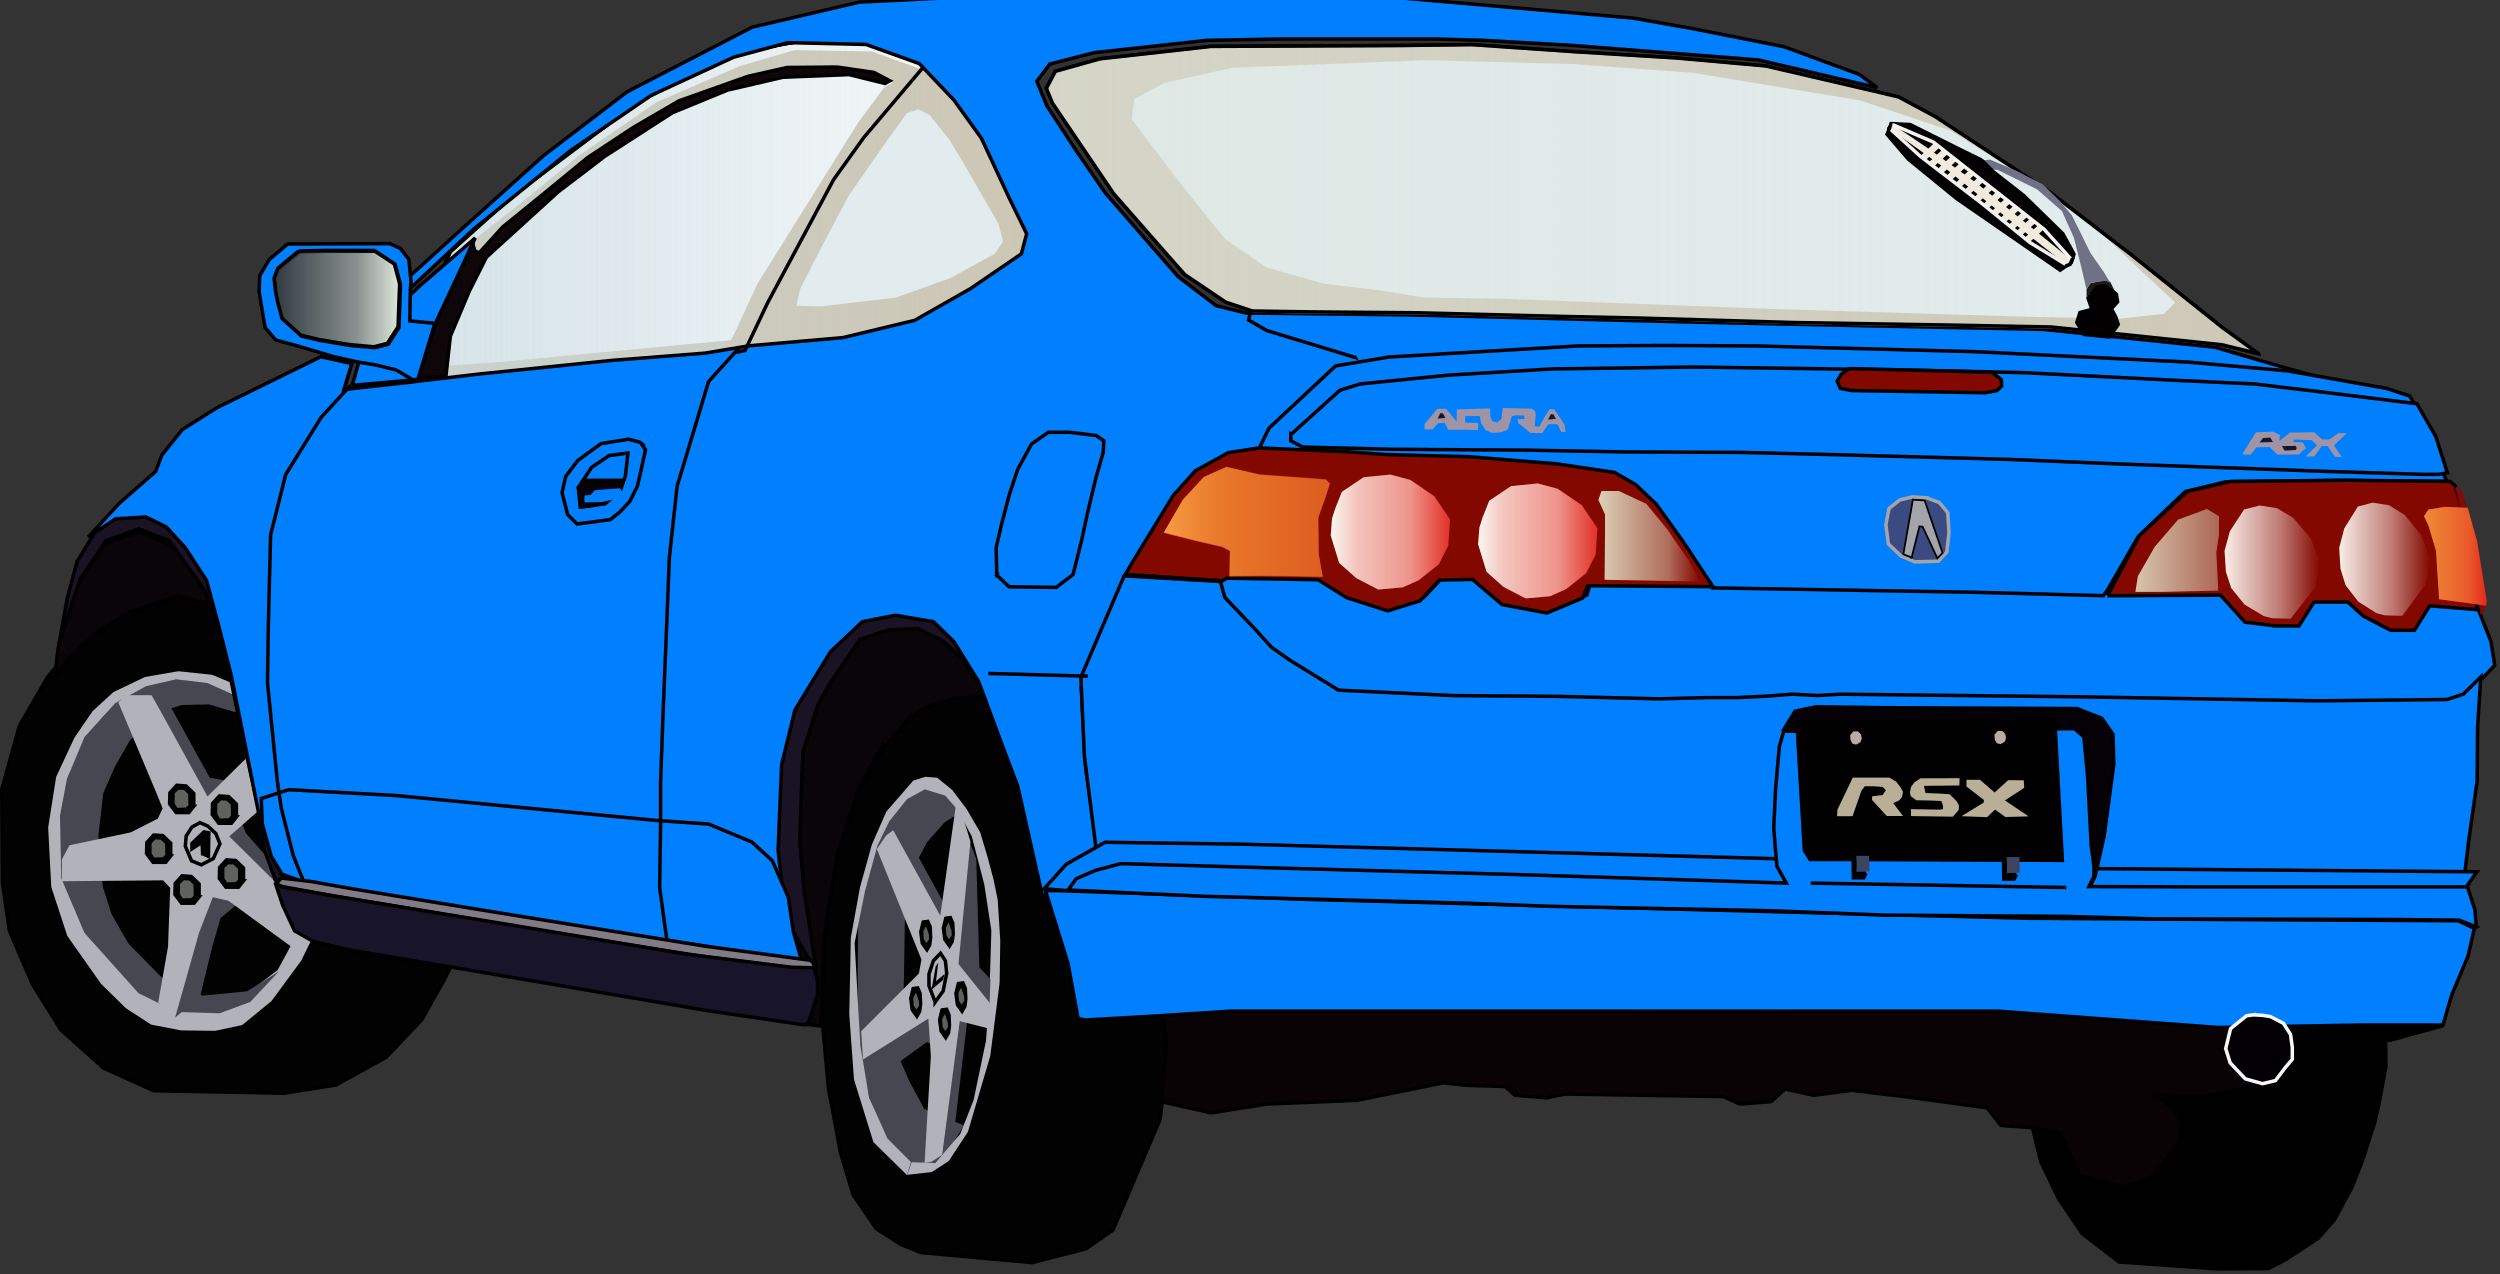<?xml version="1.0"?><svg width="711.067" height="362.41" xmlns="http://www.w3.org/2000/svg" xmlns:xlink="http://www.w3.org/1999/xlink">
 <rect width="100%" height="100%" fill="#333333" stroke="none"/>
 <defs>
  <linearGradient id="linearGradient45806">
   <stop stop-color="#30373f" id="stop45808" offset="0"/>
   <stop stop-color="#30373f" stop-opacity="0.498" offset="0.655" id="stop45814"/>
   <stop stop-color="#30373f" stop-opacity="0" id="stop45810" offset="1"/>
  </linearGradient>
  <linearGradient id="linearGradient38616">
   <stop stop-color="#dce4da" id="stop38618" offset="0"/>
   <stop stop-color="#dce4da" stop-opacity="0.498" offset="0" id="stop38624"/>
   <stop stop-color="#dce4da" stop-opacity="0" id="stop38620" offset="1"/>
  </linearGradient>
  <linearGradient id="linearGradient35054">
   <stop stop-color="#c7d9df" id="stop35056" offset="0"/>
   <stop stop-color="#c7d9df" stop-opacity="0.498" offset="0" id="stop35062"/>
   <stop stop-color="#c7d9df" stop-opacity="0" id="stop35058" offset="1"/>
  </linearGradient>
  <linearGradient id="linearGradient31377">
   <stop stop-color="#d7c6ac" id="stop31379" offset="0"/>
   <stop stop-color="#d7c6ac" stop-opacity="0.498" offset="1" id="stop31385"/>
   <stop stop-color="#d7c6ac" stop-opacity="0" id="stop31381" offset="1"/>
  </linearGradient>
  <linearGradient id="linearGradient30478">
   <stop stop-color="#f8ede6" id="stop30480" offset="0"/>
   <stop stop-color="#f8ede6" stop-opacity="0.498" offset="0.586" id="stop30486"/>
   <stop stop-color="#f8ede6" stop-opacity="0" id="stop30482" offset="1"/>
  </linearGradient>
  <linearGradient id="linearGradient29577">
   <stop stop-color="#f08a37" id="stop29579" offset="0"/>
   <stop stop-color="#f08a37" stop-opacity="0.498" offset="0.724" id="stop29585"/>
   <stop stop-color="#f08a37" stop-opacity="0" id="stop29581" offset="1"/>
  </linearGradient>
  <linearGradient id="linearGradient22442">
   <stop stop-color="#dcd1b6" id="stop22444" offset="0"/>
   <stop stop-color="#dcd1b6" stop-opacity="0.498" offset="0.69" id="stop22450"/>
   <stop stop-color="#dcd1b6" stop-opacity="0" id="stop22446" offset="1"/>
  </linearGradient>
  <linearGradient id="linearGradient20638">
   <stop stop-color="#f9f6ef" id="stop20640" offset="0"/>
   <stop stop-color="#f9f6ef" stop-opacity="0.749" offset="0.22" id="stop20648"/>
   <stop stop-color="#f9f6ef" stop-opacity="0.498" offset="0.672" id="stop20646"/>
   <stop stop-color="#f9f6ef" stop-opacity="0" id="stop20642" offset="1"/>
  </linearGradient>
  <linearGradient id="linearGradient17070">
   <stop stop-color="#f79b44" id="stop17072" offset="0"/>
   <stop stop-color="#f18a29" stop-opacity="0.749" offset="0.345" id="stop17969"/>
   <stop stop-color="#eb790e" stop-opacity="0.498" offset="1" id="stop17078"/>
   <stop stop-color="#f79b44" stop-opacity="0" id="stop17074" offset="1"/>
  </linearGradient>
  <linearGradient y2="0.5" x2="1.001" y1="0.5" x1="-0.001" id="linearGradient55235" xlink:href="#linearGradient38616"/>
  <linearGradient y2="0.5" x2="1.003" y1="0.5" x1="-0.003" id="linearGradient55237" xlink:href="#linearGradient35054"/>
  <linearGradient y2="0.5" x2="1.003" y1="0.5" x1="-0.003" id="linearGradient55239" xlink:href="#linearGradient35054"/>
  <linearGradient y2="0.5" x2="1" y1="0.5" x1="-0" id="linearGradient55241" xlink:href="#linearGradient17070"/>
  <linearGradient y2="0.5" x2="1" y1="0.5" x1="0" id="linearGradient55243" xlink:href="#linearGradient22442"/>
  <linearGradient y2="0.5" x2="1" y1="0.5" x1="-0" id="linearGradient55245" xlink:href="#linearGradient20638"/>
  <linearGradient y2="0.5" x2="1" y1="0.5" x1="-0" id="linearGradient55247" xlink:href="#linearGradient20638"/>
  <linearGradient y2="0.5" x2="1" y1="0.5" x1="-0" id="linearGradient55249" xlink:href="#linearGradient29577"/>
  <linearGradient y2="0.5" x2="1" y1="0.5" x1="0" id="linearGradient55251" xlink:href="#linearGradient31377"/>
  <linearGradient y2="0.5" x2="1" y1="0.5" x1="0" id="linearGradient55253" xlink:href="#linearGradient30478"/>
  <linearGradient y2="0.5" x2="1" y1="0.5" x1="-0" id="linearGradient55255" xlink:href="#linearGradient30478"/>
  <linearGradient y2="0.5" x2="1.001" y1="0.5" x1="-0.001" id="linearGradient55257" xlink:href="#linearGradient38616"/>
  <linearGradient y2="0.5" x2="1.014" y1="0.5" x1="-0.014" id="linearGradient55259" xlink:href="#linearGradient45806"/>
 </defs>
 <g>
  <title>Layer 1</title>
  <path fill="white" fill-rule="evenodd" stroke="black" stroke-width="1px" id="path54499" d="m218.84,116.039l82.832,-21.466l7.576,-27.274l-26.264,-43.184l-35.86,-11.112l-35.355,6.313l-27.779,14.142l-35.608,26.769l-17.425,15.657l-7.576,16.92l-5.303,21.466l6.566,6.061l45.709,1.515l48.487,-5.808z"/>
  <path fill="white" fill-rule="evenodd" stroke="black" stroke-width="1px" d="m215.983,111.753l82.832,-21.466l7.576,-27.274l-26.264,-43.184l-35.86,-11.112l-35.355,6.313l-27.779,14.142l-35.608,26.769l-17.425,15.657l-7.576,16.92l-5.303,21.466l6.566,6.061l45.709,1.515l48.487,-5.808z" id="path54503"/>
  <path fill="white" fill-rule="evenodd" stroke="black" stroke-width="1px" d="m215.983,111.753l82.832,-21.466l7.576,-27.274l-26.264,-43.184l-35.86,-11.112l-35.355,6.313l-27.779,14.142l-35.608,26.769l-17.425,15.657l-7.576,16.92l-5.303,21.466l6.566,6.061l45.709,1.515l48.487,-5.808z" id="path54505"/>
  <path fill="#0a0509" fill-rule="evenodd" stroke="black" stroke-width="1px" id="path54507" d="m229.315,291.316l-8.839,-31.315l1.136,-54.675l16.415,-38.386l34.598,5.935l11.49,16.668l1.768,14.773l-15.91,10.733l-8.208,-3.157l-5.43,2.273l-5.051,-2.525l-6.945,12.374l-6.187,18.94l-3.914,24.117l-0.505,16.794l-0.253,7.955l-4.167,-0.505z"/>
  <path fill="#030202" fill-rule="evenodd" stroke="black" stroke-width="1px" id="path54509" d="m279.065,198.236l-7.5,0.357l-8.036,2.5l-5,3.214l-6.964,8.214l-6.964,11.964l-6.429,19.286l-3.75,23.75l-0.536,20.536l0.179,4.643l1.607,17.143l3.393,18.036l3.571,11.964l6.607,9.643l6.964,4.464l5.714,2.321l31.607,2.857l15.357,-3.929l7.679,-5.357l13.393,-31.429l1.786,-15l-0.357,-13.929l-29.578,-67.814l-22.744,-23.436z"/>
  <path fill="#030202" fill-rule="evenodd" stroke="black" stroke-width="1px" id="path54511" d="m56.393,168.441l-7.679,0.357l-13.214,4.643l-8.571,5.179l-8.571,8.214l-4.821,5.714l-8.036,13.929l-5,18.036l0.179,26.607l1.964,13.571l6.607,15.357l8.036,12.857l12.143,10.893l14.286,6.429l36.964,0.714l14.821,-2.321l14.286,-7.857l10.179,-10.714l6.429,-11.429l1.607,-3.214l-42.597,-83.537l-29.01,-23.427z"/>
  <path fill="#b2b2ba" fill-rule="evenodd" stroke-width="1px" id="path54513" d="m66.35,198.619l-6.44,-3.788l-8.081,-1.01l-8.965,1.389l-8.586,3.914l-4.924,4.672l-5.43,7.955l-4.546,9.218l-2.147,11.238l0.379,9.344l0.505,7.071l4.167,10.48l8.586,13.132l8.965,9.596l9.975,5.43l13.385,0.631l15.784,-11.996l5.682,-10.48l3.662,2.399l-2.652,5.43l-8.46,11.49l-8.334,6.819l-7.702,1.641l-9.723,-0.126l-8.46,-1.642l-7.197,-4.672l-7.071,-6.945l-9.596,-13.637l-4.546,-13.89l-0.884,-16.92l2.273,-14.395l5.177,-11.112l5.177,-7.576l5.935,-5.43l8.965,-4.293l9.47,-1.641l9.596,1.01l5.177,2.147l0.884,4.546z"/>
  <path fill="#474751" fill-rule="evenodd" stroke-width="1px" id="path54515" d="m67.244,202.667l-7.857,-2.321l-7.679,0.179l-4.107,1.25l-10.536,8.571l-4.286,7.5l-3.393,7.679l-1.429,12.321l1.25,14.286l2.5,7.857l4.821,8.393l9.464,9.643l11.607,5.179l12.679,-1.25l9.107,-5.714l-8.214,8.75l-8.75,3.214l-12.143,-0.357l-10.893,-5.357l-15.357,-17.143l-6.607,-15.536l-0.357,-17.857l1.964,-10.357l5,-11.964l8.75,-9.643l8.75,-4.821l8.571,-1.964l8.929,1.071l7.143,3.214l1.071,5.179z"/>
  <path fill="#474751" fill-rule="evenodd" stroke-width="1px" id="path54517" d="m43.235,197.907l4.464,1.607l11.964,21.696l3.929,0.714l6.429,15.179l6.25,7.054l1.786,5.804l-11.161,7.679l-4.196,3.482l-2.411,8.482l-3.393,13.929l-7.232,5.982l0.714,-20.536l5.714,-25.179l-8.036,-19.911l-4.821,-25.982z"/>
  <path fill="#b2b2ba" fill-rule="evenodd" stroke-width="1px" id="path54519" d="m43.109,197.737l-7.197,0l-2.273,2.02l10.733,25.506l1.894,4.672l-1.389,2.904l-7.702,3.914l-17.425,3.662l-2.147,4.041l0,6.187l28.789,-0.253l2.02,2.147l-0.631,16.794l-2.778,15.784l4.672,4.798l6.945,-24.622l3.914,-10.102l4.419,1.01l17.804,13.006l3.03,-3.283l-2.273,-1.389l-5.556,-14.016l-12.753,-12.627l8.081,-7.071l-3.283,-15.152l-10.985,10.859l-13.132,-23.865l-2.778,-4.925z"/>
  <path fill="#b2b2ba" fill-rule="evenodd" stroke="black" stroke-width="1px" id="path54521" d="m54.473,244.835l2.778,1.136l3.409,-1.768l1.894,-4.167l-1.136,-2.904l-2.273,-2.147l-2.273,-1.01l-2.273,1.263l-1.641,2.525l-0.253,2.904l1.768,4.167z"/>
  <path fill="black" fill-rule="evenodd" stroke="black" stroke-width="1px" id="path54523" d="m57.63,242.815l-0.126,-3.283l-2.904,1.894l0,-1.515l3.409,-3.283l1.389,0.253l-0.126,6.692l-1.641,-0.758z"/>
  <path fill="black" fill-rule="evenodd" stroke="black" stroke-width="1px" id="path54525" d="m55.115,229.341l0,-3.661l-2.232,-2.143l-2.589,-0.179l-1.964,2.143l-0.089,3.125l1.875,2.5l3.571,0l1.429,-1.786z"/>
  <path fill="#60625f" fill-rule="evenodd" stroke="black" stroke-width="1px" id="path54527" d="m52.489,224.189l-1.875,-0.089l-1.429,1.339l0,3.295l1.002,1.538l2.927,-0.1l0.982,-0.982l-0.089,-3.571l-1.518,-1.429z"/>
  <path fill="black" fill-rule="evenodd" stroke="black" stroke-width="1px" d="m56.63,255.1l0,-3.661l-2.232,-2.143l-2.589,-0.179l-1.964,2.143l-0.089,3.125l1.875,2.5l3.571,0l1.429,-1.786z" id="path54529"/>
  <path fill="#60625f" fill-rule="evenodd" stroke="black" stroke-width="1px" d="m54.004,249.948l-1.875,-0.089l-1.429,1.339l0,3.295l1.002,1.538l2.927,-0.1l0.982,-0.982l-0.089,-3.571l-1.518,-1.429z" id="path54531"/>
  <path fill="black" fill-rule="evenodd" stroke="black" stroke-width="1px" id="path54533" d="m48.549,243.483l0,-3.661l-2.232,-2.143l-2.589,-0.179l-1.964,2.143l-0.089,3.125l1.875,2.5l3.571,0l1.429,-1.786z"/>
  <path fill="#60625f" fill-rule="evenodd" stroke="black" stroke-width="1px" id="path54535" d="m45.923,238.331l-1.875,-0.089l-1.429,1.339l0,3.295l1.002,1.538l2.927,-0.1l0.982,-0.982l-0.089,-3.571l-1.518,-1.429z"/>
  <path fill="black" fill-rule="evenodd" stroke="black" stroke-width="1px" d="m69.257,250.554l0,-3.661l-2.232,-2.143l-2.589,-0.179l-1.964,2.143l-0.089,3.125l1.875,2.5l3.571,0l1.429,-1.786z" id="path54537"/>
  <path fill="#60625f" fill-rule="evenodd" stroke="black" stroke-width="1px" d="m66.631,245.402l-1.875,-0.089l-1.429,1.339l0,3.295l1.002,1.538l2.927,-0.1l0.982,-0.982l-0.089,-3.571l-1.518,-1.429z" id="path54539"/>
  <path fill="black" fill-rule="evenodd" stroke="black" stroke-width="1px" id="path54541" d="m67.237,232.372l0,-3.661l-2.232,-2.143l-2.589,-0.179l-1.964,2.143l-0.089,3.125l1.875,2.5l3.571,0l1.429,-1.786z"/>
  <path fill="#60625f" fill-rule="evenodd" stroke="black" stroke-width="1px" id="path54543" d="m64.61,227.219l-1.875,-0.089l-1.429,1.339l0,3.295l1.002,1.538l2.927,-0.1l0.982,-0.982l-0.089,-3.571l-1.518,-1.429z"/>
  <path fill="#0a0509" fill-rule="evenodd" stroke="black" stroke-width="1px" id="path54739" d="m15.541,192.311l4.546,-5.43l7.197,-6.819l9.344,-5.808l13.637,-4.672l16.036,3.662l-18.056,-18.435l-8.586,-3.536l-9.596,3.283l-7.576,10.733l-4.546,13.132l-1.389,5.808l-1.01,8.081z"/>
  <path fill="#1a1323" fill-rule="evenodd" stroke="black" stroke-width="1px" id="path54545" d="m81.393,249.691l-2.679,1.607l-3.571,-9.643l-1.607,-11.607l-4.643,-20.893l-5,-24.643l-5.536,-16.429l-10.179,-14.286l-8.75,-3.393l-9.286,3.393l-7.321,10.893l-3.214,9.643l-2.857,9.107l2.321,-13.036l2.857,-10.714l5.714,-9.286l7.679,-4.643l10,-0.714l18.393,-1.071l16.964,60.893l3.393,40.893l-2.679,3.929z"/>
  <path fill="#1a1323" fill-rule="evenodd" stroke="black" stroke-width="1px" id="path54547" d="m231.928,274.334l-2.143,-1.964l-12.679,-22.5l6.964,-54.643l20.179,-26.607l27.857,1.25l13.571,9.107l12.321,35.179l1.25,36.429l-2.5,2.5l-6.25,-22.857l-4.286,-13.036l-7.5,-22.5l-5.536,-7.857l-5.179,-4.643l-7.143,-3.393l-8.036,0.357l-8.214,2.679l-8.214,11.964l-3.75,6.607l-4.286,13.571l-0.893,25l1.25,14.464l3.214,20.893z"/>
  <path fill="url(#linearGradient55235)" fill-rule="evenodd" stroke="black" stroke-width="1px" id="path54549" d="m642.311,100.575l-10.102,-7.324l-26.264,-20.961l-22.981,-17.678l-23.739,-15.657l-8.839,-5.808l-10.354,-5.556l-5.303,-1.263l-32.577,-7.576l-25.506,-2.273l-28.789,-1.768l-29.294,-2.02l-19.951,0.253l-54.296,0.253l-31.567,3.536l-12.627,3.536l-2.525,4.798l1.768,4.293l17.425,25.759l12.627,14.395l7.576,8.586l11.617,7.829l7.576,2.525l16.92,0.253l30.305,0.253l40.154,1.01l23.486,0.505l43.689,1.263l46.467,0.758l26.264,0.505l48.487,5.051l10.354,2.525z"/>
  <path fill="url(#linearGradient55237)" fill-rule="evenodd" stroke="black" stroke-width="1px" d="m215.983,111.753l82.832,-21.466l7.576,-27.274l-26.264,-43.184l-35.86,-11.112l-35.355,6.313l-27.779,14.142l-35.608,26.769l-17.425,15.657l-7.576,16.92l-5.303,21.466l6.566,6.061l45.709,1.515l48.487,-5.808z" id="path54551"/>
  <path fill="#cccbbe" fill-rule="evenodd" stroke-width="1px" id="path54553" d="m127.638,103.984l14.647,-1.01l22.223,-2.147l39.017,-3.662l5.682,-0.505l-1.768,2.273l-5.43,1.01l-17.678,1.136l-22.602,2.273l-23.612,2.273l-11.49,1.389l1.01,-3.03z"/>
  <path fill="#cdc6b3" fill-rule="evenodd" stroke-width="1px" id="path54555" d="m206.866,98.726l6.429,-0.714l24.821,-1.964l6.607,-0.893l16.071,-3.571l17.321,-8.929l14.107,-9.643l1.964,-5.357l-5.357,-10.714l-8.036,-16.25l-7.143,-10.536l-9.821,-9.821l-2.5,-0.893l-13.393,-4.821l-21.964,-0.357l-15.357,4.464l-23.929,10.357l-21.786,15l-18.214,14.821l-11.607,9.107l-0.179,2.5l1.25,1.25l6.786,-7.143l24.107,-19.464l26.25,-16.607l19.107,-6.786l11.607,-2.5l13.929,0l10.893,1.429l5,2.857l-2.321,1.25l-7.5,10.179l-28.571,45.714l-6.429,13.929l-2.143,4.107z"/>
  <path fill="url(#linearGradient55239)" fill-rule="evenodd" stroke="black" stroke-width="1px" id="path54557" d="m215.983,111.753l82.832,-21.466l7.576,-27.274l-26.264,-43.184l-35.86,-11.112l-35.355,6.313l-27.779,14.142l-35.608,26.769l-17.425,15.657l-7.576,16.92l-5.303,21.466l6.566,6.061l45.709,1.515l48.487,-5.808z"/>
  <path fill="#007fff" fill-rule="evenodd" stroke="black" stroke-width="1px" id="path54559" d="m296.689,255.28l4.546,-5.438l11.238,-6.474l-3.662,-24.729l-1.263,-23.046l12.248,-27.837l9.975,-16.831l3.788,-6.862l5.935,-6.603l9.344,-5.438l8.965,-1.424l2.778,-6.344l19.067,-17.738l15.152,-2.719l32.956,-2.072l50.255,0.906l39.522,0.647l83.59,6.992l46.088,4.273l35.86,0.388l-2.778,-1.813l-31.82,-8.934l-18.562,-5.438l-48.74,-5.049l-50.508,-1.036l-48.992,-1.036l-81.317,-2.072l-45.962,-0.518l-8.46,-2.072l-10.859,-8.286l-20.708,-23.823l-8.207,-11.911l-8.42,-12.884l-2.818,-6.925l3.662,-4.92l12.627,-3.237l32.072,-3.496l21.087,-0.388l44.32,0l13.258,0.388l25.254,1.424l52.907,4.143l33.84,7.898l-5.051,-3.755l-21.466,-7.898l-26.138,-5.179l-16.92,-2.978l-65.534,-5.697l-25.759,-1.295l-27.148,-0.647l-55.685,0.906l-24.749,1.165l-21.087,1.036l-30.431,7.121l-35.608,18.385l-23.739,18.126l-22.223,19.939l-17.425,15.796l-0.253,3.884l19.951,-18.644l27.779,-22.528l22.728,-15.537l23.486,-10.876l15.405,-4.143l22.223,0.518l15.152,5.438l9.849,10.358l7.829,10.876l7.829,16.831l5.051,10.358l-1.515,5.697l-14.395,9.84l-15.91,9.063l-20.455,4.92l-26.769,2.331l-12.374,2.072l-26.516,2.072l-37.881,3.884l-19.698,2.331l-18.688,2.072l2.273,-7.38l-8.839,-1.942l-29.547,14.501l-9.849,6.215l-5.808,7.251l-1.768,4.661l-10.354,9.063l-8.839,9.581l7.829,-5.179l8.586,-0.518l5.808,2.848l5.367,5.883l6.072,9.338l3.393,12.634l3.571,14.099l8.114,40.649l7.576,-2.331l41.416,2.589l41.164,3.884l37.376,3.366l11.617,4.661l6.818,5.697l3.536,9.84l-2.02,-18.385l1.01,-24.341l3.788,-15.537l10.102,-16.572l9.091,-8.545l9.344,-1.813l10.859,1.813l5.808,5.697l7.071,11.394l6.313,17.09l4.798,12.688l2.778,12.429l3.788,16.831l0.631,2.331z"/>
  <path fill="#007fff" fill-rule="evenodd" stroke="black" stroke-width="1px" id="path54561" d="m349.567,163.892l26.071,0.357l8.214,5l11.786,3.571l9.286,-2.857l5.357,-5.714l9.643,0l8.214,7.143l13.571,2.143l9.643,-4.286l1.071,-3.571l73.571,0.714l75.714,1.786l30.714,0l6.429,7.143l8.929,1.071l6.786,0l4.286,-6.429l9.643,0l4.286,4.286l7.857,3.929l6.429,0l4.643,-6.786l12.857,1.071l3.929,10l1.071,6.786l-24.286,25.357l-321.429,-12.857l-19.643,-34.286l5.357,-3.571z"/>
  <path fill="#007fff" fill-rule="evenodd" stroke="black" stroke-width="1px" id="path54563" d="m311.696,241.006l-3.267,-25.915l-1.005,-22.442l12.313,-28.854l27.389,1.603l1.256,4.542l8.371,8.771l4.947,5.435l5.277,3.694l13.734,8.465l32.742,1.538l29.478,0.221l29.105,0.71l13.44,-0.359l8.569,0l8.482,-0.416l7.275,-0.553l7.107,0.378l6.396,-0.378l68.939,0.756l66.807,1.133l36.957,-0.378l4.62,-1.511l4.975,-4.912l-0.911,14.139l-0.126,15.495l-2.387,16.831l-1.382,11.354l-45.607,-0.267l-48.245,-0.134l-16.961,-0.534l-246.627,10.286l-31.661,-18.701z"/>
  <path fill="#007fff" fill-rule="evenodd" stroke="black" stroke-width="1px" id="path54565" d="m701.46,252.249l3.036,-4.286l-108.036,-0.893l-92.5,-2.857l-150.893,-4.107l-38.75,-0.536l-11.071,6.25l-6.25,6.964l6.607,0.536l250.276,20.815l147.581,-21.886z"/>
  <path fill="#060107" fill-rule="evenodd" stroke="black" stroke-width="1px" id="path54567" d="m594.663,251.786l1.263,-2.652l2.525,-11.238l2.778,-20.582l-0.253,-8.46l-3.157,-4.546l-7.071,-2.778l-56.19,-0.253l-18.056,-0.253l-5.935,1.263l-3.283,5.303l87.378,44.194z"/>
  <path fill="black" fill-rule="evenodd" stroke="black" stroke-width="1px" id="path54569" d="m678.513,296.267l0.089,3.036l0,4.107l-0.714,3.839l-1.071,5.893l-1.429,6.339l-3.661,11.25l-2.768,6.964l-5,9.286l-4.643,5.268l-9.464,6.161l-4.732,2.411l-14.464,0.089l-27.946,-1.964l-10.446,-8.036l-6.786,-10l-5,-10.446l-2.321,-9.464l23.705,-53.682l78.539,25.254l-1.887,3.697z"/>
  <path fill="black" fill-rule="evenodd" stroke="black" stroke-width="1px" id="path54571" d="m694.542,291.813l-14.647,4.041l-28.032,0.758l0,-2.273l-1.263,-2.778l43.942,0.253z"/>
  <path fill="#090305" fill-rule="evenodd" stroke="black" stroke-width="1px" id="path54573" d="m641.995,308.678l-15.714,3.214l-12.857,-0.357l5,3.929l2.143,3.571l-0.714,5.714l-8.214,10.357l-7.857,2.5l-12.143,-3.214l-5.714,-12.143l-7.143,-1.429l-9.643,-0.714l-3.929,-5l-23.571,-3.214l-15,-1.786l-10.714,1.429l-8.214,-1.786l-3.929,3.571l-8.929,0.714l-4.643,-2.143l-45,-0.714l-5.357,1.071l-8.929,-0.714l-2.857,-2.5l-11.429,-0.357l-6.071,-0.714l-24.643,5l-25.714,1.071l-15.714,2.5l-14.286,-3.214l1.607,-16.429l-1.071,-8.214l36.47,-7.576l63.352,6.148l55.714,0.714l56.071,-0.714l28.571,0.357l67.5,1.429l-3.839,3.393l-1.518,5.714l1.071,3.661l4.464,4.911l4.196,1.25l-0.804,0.714z"/>
  <path fill="#007fff" fill-rule="evenodd" stroke="black" stroke-width="1px" id="path54575" d="m308.781,290.106l18.929,-1.071l22.143,-1.429l30.714,0l68.571,0l38.571,0l39.643,0l41.071,0l62.5,4.643l41.429,-0.714l22.5,0l2.5,-8.571l4.643,-11.071l1.786,-7.857l-4.643,-2.143l-66.786,-0.357l-55.714,-0.357l-55,-1.429l-82.5,-2.143l-66.786,-1.786l-40.357,-1.429l-31.072,-1.071l-3.571,0l6.429,20.714l2.857,15.714l2.143,0.357z"/>
  <path fill="#030005" fill-rule="evenodd" stroke="#f7f7f7" stroke-miterlimit="4" id="path54577" d="m640.878,288.656l2.652,0.126l2.273,0.379l3.662,1.894l2.02,3.157l0.505,3.662l0,3.409l-2.02,2.399l-2.778,3.662l-3.662,0.884l-4.925,-1.389l-4.293,-4.546l-1.263,-4.041l1.389,-5.682l4.546,-3.662l1.894,-0.253z"/>
  <path fill="#007fff" fill-rule="evenodd" stroke="black" stroke-width="1px" id="path54579" d="m704.317,263.678l-0.357,-4.821l-2.143,-6.607l-12.143,0l-65.893,0l-29.623,-0.085l1.402,-2.852l0.013,-2.8l-0.391,-3.231l-0.383,-2.883l-1.019,-19.55l-1.07,-11.279l-2.679,-2.321l-78.929,0.714l-3.75,0l-1.25,4.286l-1.071,11.964l-0.536,11.429l0.893,10.714l2.679,4.821l-72.857,-2.321l-71.964,-1.964l-44.464,-1.25l-7.321,1.964l-5.357,2.321l-2.321,3.214l38.393,1.786l41.25,1.071l33.75,0.893l23.75,0.893l62.679,1.25l32.5,1.25l51.607,0.357l24.821,0.714l69.107,0.179l17.857,0.179l4.821,1.964z"/>
  <path fill="black" fill-rule="evenodd" stroke="black" stroke-width="1px" id="path54581" d="m511.073,205.319l2.147,36.618l1.642,2.525l11.112,0l60.609,0.253l-2.147,-40.027l-73.362,0.631z"/>
  <path fill="#b9aca6" fill-rule="evenodd" stroke-width="1px" id="path54583" d="m528.513,208.053l0.804,0.848l0.223,1.116l-0.357,1.071l-1.25,0.714l-1.071,-0.312l-0.536,-1.027l-0.089,-1.384l0.938,-1.071l1.339,0.045z"/>
  <path fill="#b9aca6" fill-rule="evenodd" stroke-width="1px" d="m569.551,207.926l0.804,0.848l0.223,1.116l-0.357,1.071l-1.25,0.714l-1.071,-0.312l-0.536,-1.027l-0.089,-1.384l0.938,-1.071l1.339,0.045z" id="path54585"/>
  <path fill="#b9af96" fill-rule="evenodd" stroke-width="1px" id="path54587" d="m526.92,232.151l-4.419,0l0.126,-1.894l4.356,-9.091l10.417,0l1.894,1.136l1.2,1.515l0.758,1.389l-0.253,1.452l-0.821,1.01l-1.705,0.758l2.778,3.662l-4.609,0l-4.23,-4.609l0.126,-1.01l2.904,-0.316l0.947,-1.389l-0.884,-0.947l-2.778,-0.189l-2.336,0l-0.947,1.263l-2.525,7.26z"/>
  <path fill="#b9af96" fill-rule="evenodd" stroke-width="1.044px" id="path54589" d="m557.297,223.413l0.063,-2.072l-11.14,0.034l-1.731,1.174l-0.944,1.277l-0.315,1.554l0.252,1.07l1.573,1.174l4.311,0.069l2.769,0.138l0.346,0.794l0.157,0.691l0.031,0.76l-0.629,0.207l-8.528,-0.138l0.031,1.968l11.895,0.173l1.668,-1.899l0.063,-1.346l-0.661,-1.174l-1.983,-1.968l-2.423,-0.173l-4.437,-0.173l-0.441,-2.037l9.913,-0.104l0.157,0z"/>
  <path fill="#b9af96" fill-rule="evenodd" stroke-width="1px" id="path54591" d="m563.156,221.803l-3.839,0l0,1.894l4.955,3.834l-0.045,0.739l-6.339,3.88l7.277,0.277l2.277,-2.171l2.946,2.125l6.607,-0.185l-6.741,-4.527l5.491,-3.603l-0.134,-2.125l-4.42,-0.046l-3.884,3.511l-4.152,-3.603z"/>
  <path fill="black" fill-rule="evenodd" stroke="black" stroke-width="1px" id="path54593" d="m530.745,248.321l-0.625,1.339l-2.946,0l-0.089,-5.357l0.804,-1.25l-0.357,5.357l3.214,-0.089z"/>
  <path fill="#3e4361" fill-rule="evenodd" stroke-width="1px" id="path54595" d="m527.978,243.41l0.179,4.375l3.571,0.089l-0.089,-4.464l-3.661,0z"/>
  <path fill="black" fill-rule="evenodd" stroke="black" stroke-width="1px" d="m573.513,248.678l-0.625,1.339l-2.946,0l-0.089,-5.357l0.804,-1.25l-0.357,5.357l3.214,-0.089z" id="path54597"/>
  <path fill="#3e4361" fill-rule="evenodd" stroke-width="1px" d="m570.745,243.767l0.179,4.375l3.571,0.089l-0.089,-4.464l-3.661,0z" id="path54599"/>
  <path fill="none" fill-rule="evenodd" stroke="black" stroke-width="1px" id="path54601" d="m515.031,251.178l72.679,1.25"/>
  <path fill="#007fff" fill-rule="evenodd" stroke="black" stroke-width="1px" id="path54603" d="m598.241,169.424l-36.387,-0.958l-74.878,-1.263l-8.081,-12.122l-7.702,-10.733l-6.187,-5.935l-5.808,-3.283l-16.289,-2.778l-24.749,-1.894l-23.612,-0.884l-36.618,-1.641l3.03,-6.187l18.94,-17.678l15.152,-2.525l53.917,-3.157l24.117,-0.126l26.138,0.126l62.629,1.642l60.642,2.971l28.214,2.5l28.214,5l6.429,2.143l2.518,3.927l3.409,7.197l3.03,9.596l1.642,3.536l-18.435,-0.126l-12.753,-0.126l-31.694,0.379l-11.49,2.778l-13.385,12.753l-4.419,7.702l-4.293,7.45l-1.241,1.715z"/>
  <path fill="#007fff" fill-rule="evenodd" stroke="black" stroke-width="1px" id="path54605" d="m367.127,123.622l0,1.768l3.409,1.768l25.254,0.631l38.765,0.253l28.032,0.505l32.325,0.126l26.39,0.631l50.886,1.389l30.178,1.263l25.128,0.884l34.724,1.263l27.1,0.825l4.107,0l2.679,-0.446l-3.304,-10.357l-5.357,-9.286l-26.696,-3.304l-19.464,-2.321l-23.214,-1.071l-42.143,-2.143l-32.321,-0.714l-23.036,-0.357l-38.929,-0.536l-40.179,0.536l-29.643,1.786l-25,2.5l-5.714,1.786l-13.976,12.623z"/>
  <path fill="#830800" fill-rule="evenodd" stroke="black" stroke-width="1px" id="path54607" d="m525.924,104.838l29.107,0.714l11.518,0.357l2.679,2.054l0.089,1.875l-1.339,1.25l-3.304,0.625l-37.946,-0.625l-3.304,-0.625l-0.893,-2.054l1.161,-1.964l2.232,-1.607z"/>
  <path fill="#3b4a81" fill-rule="evenodd" stroke="#a4a5ab" stroke-width="1px" id="path54609" d="m547.915,141.588l-3.929,-0.268l-3.661,0.893l-3.036,2.411l-0.893,4.554l0.714,5.536l3.571,3.393l3.929,1.696l6.696,-0.179l2.411,-2.589l0.625,-5.536l-0.357,-5.714l-2.411,-2.857l-3.661,-1.339z"/>
  <path fill="#a4a5ab" fill-rule="evenodd" stroke="black" stroke-width="0.5" stroke-miterlimit="4" id="path54611" d="m543.719,158.553l2.232,-8.839l0.893,0.089l4.196,8.973l1.473,-1.518l-5.089,-14.911l-3.348,-0.223l-2.723,15.536l2.366,0.893z"/>
  <path fill="#9f94a5" fill-rule="evenodd" stroke-width="1px" id="path54613" d="m405.141,122.133l0.055,-1.541l3.599,-4.293l2.525,-0.063l2.967,3.662l0.063,-3.472l9.47,-0.253l0.063,2.21l0.568,1.452l1.389,0.316l1.2,-1.01l0.379,-3.094l8.207,0.189l0.947,0.568l0.253,1.263l-0.126,0.947l-0.126,1.136l0,1.136l1.263,0.063l1.389,-2.589l1.578,-2.399l1.263,0.063l2.904,4.293l0.316,2.147l-1.263,-0.063l-1.01,-2.147l-2.589,0l-1.768,2.525l-3.314,-0.018l-3.539,-2.841l-0.149,-1.115l1.951,-0.003l-0.126,-1.01l-2.336,-0.063l-1.136,0.253l-1.149,3.828l-2.071,0.781l-2.462,0.126l-1.831,-0.821l-1.2,-1.894l-0.442,-2.083l-4.104,0.063l-0.018,1.817l2.607,0.063l0.984,-0.026l0.152,0.608l-0.126,1.01l0,0.46l-3.409,-0.082l-5.051,0l-0.947,-1.957l-1.899,0.089l-1.571,1.779l-2.331,-0.011z"/>
  <path fill="#18152b" fill-rule="evenodd" stroke-width="1px" id="path54615" d="m442.541,119.14l-0.695,-1.294l-0.726,-0.063l-0.821,1.547l2.241,-0.189z"/>
  <path fill="#18152b" fill-rule="evenodd" stroke-width="1px" d="m411.112,118.872l-0.694,-1.294l-0.726,-0.063l-0.821,1.547l2.241,-0.189z" id="path54617"/>
  <path fill="#9f94a5" fill-rule="evenodd" stroke-width="1px" id="path54619" d="m638.033,128.754l3.571,-5.804l5,-0.179l1.875,0.982l-0.179,1.696l3.036,-2.411l6.875,-0.089l2.321,2.054l1.964,0l2.589,-1.786l2.411,0l-3.661,3.482l2.232,3.304l-1.964,-0.089l-2.054,-3.036l-1.696,0l-2.143,2.946l-2.411,0l3.214,-3.125l-1.518,-1.518l-5.089,-0.179l-0.089,0.714l2.5,0.089l0.446,0.446l0.625,1.25l-1.161,0.893l-0.804,0.893l-4.643,0l-1.518,0l-2.232,-2.143l-3.75,0.089l-1.607,2.054l-2.321,0l0.179,-0.536z"/>
  <path fill="#18152b" fill-rule="evenodd" stroke-width="1px" id="path54621" d="m652.967,126.834l0.312,0.625l-0.312,0.536l-3.17,0.179l-0.759,-1.295l3.929,-0.045z"/>
  <path fill="#18152b" fill-rule="evenodd" stroke-width="1px" id="path54623" d="m645.733,124.459l0.758,1.263l-3.788,0.126l0.947,-1.263l2.083,-0.126z"/>
  <path fill="#830800" fill-rule="evenodd" stroke="black" stroke-width="1px" id="path54625" d="m487.216,166.865l-8.393,-12.679l-7.679,-10.714l-5.893,-5.625l-6.071,-3.482l-16.25,-2.411l-25.089,-2.054l-23.661,-0.625l-11.429,-0.804l-24.643,-1.071l-8.75,1.339l-9.375,5.179l-6.25,6.964l-11.786,19.286l-1.875,3.214l27.679,1.786l1.161,-0.714l25.982,0.446l8.125,5.089l11.696,3.75l9.196,-2.857l5.446,-5.893l9.464,-0.179l8.393,7.143l12.768,2.411l10.179,-4.286l1.429,-3.482l35.625,0.268z"/>
  <path fill="#cf4332" fill-rule="evenodd" stroke-width="1px" d="m331.005,151.606l8.46,2.147l8.208,1.894l2.147,1.136l-0.126,7.197l9.47,-0.126l17.046,0.253l-1.136,-6.44l-0.126,-10.354l2.273,-6.44l1.01,-3.283l-1.136,-1.136l-15.531,-1.136l-3.409,-0.253l-9.344,-2.147l-6.44,2.904l-5.935,6.44l-5.43,9.344z" id="path54627"/>
  <path fill="url(#linearGradient55241)" fill-rule="evenodd" stroke-width="1px" id="path54629" d="m331.009,151.439l8.46,2.147l8.208,1.894l2.147,1.136l-0.126,7.197l9.47,-0.126l17.046,0.253l-1.136,-6.44l-0.126,-10.354l2.273,-6.44l1.01,-3.283l-1.136,-1.136l-15.531,-1.136l-3.409,-0.253l-9.344,-2.147l-6.44,2.904l-5.935,6.44l-5.43,9.344z"/>
  <path fill="url(#linearGradient55243)" fill-rule="evenodd" stroke-width="1px" id="path54631" d="m456.39,164.906l0.126,-13.763l0,-4.798l-1.894,-4.167l0.884,-2.525l4.925,0l7.829,3.662l5.935,7.197l6.313,9.218l3.03,5.682l-27.148,-0.505z"/>
  <path fill="#e23228" fill-rule="evenodd" stroke-width="1px" d="m379.871,144.703l1.894,-4.798l6.187,-4.167l7.576,-0.758l5.682,1.515l6.819,4.672l4.419,6.566l-0.505,7.45l-2.652,5.303l-5.682,4.546l-4.546,2.02l-6.945,0.631l-6.313,-3.283l-4.798,-4.293l-2.399,-7.829l0.379,-4.798l0.884,-2.778z" id="path54633"/>
  <path fill="url(#linearGradient55245)" fill-rule="evenodd" stroke-width="1px" id="path54635" d="m379.745,144.703l1.894,-4.798l6.187,-4.167l7.576,-0.758l5.682,1.515l6.818,4.672l4.419,6.566l-0.505,7.45l-2.652,5.303l-5.682,4.546l-4.546,2.02l-6.945,0.631l-6.313,-3.283l-4.798,-4.293l-2.399,-7.829l0.379,-4.798l0.884,-2.778z"/>
  <path fill="#e23228" fill-rule="evenodd" stroke-width="1px" id="path54637" d="m421.792,147.228l1.894,-4.798l6.187,-4.167l7.576,-0.758l5.682,1.515l6.819,4.672l4.419,6.566l-0.505,7.45l-2.652,5.303l-5.682,4.546l-4.546,2.02l-6.945,0.631l-6.313,-3.283l-4.798,-4.293l-2.399,-7.829l0.379,-4.798l0.884,-2.778z"/>
  <path fill="url(#linearGradient55247)" fill-rule="evenodd" stroke-width="1px" d="m421.666,147.228l1.894,-4.798l6.187,-4.167l7.576,-0.758l5.682,1.515l6.819,4.672l4.419,6.566l-0.505,7.45l-2.652,5.303l-5.682,4.546l-4.546,2.02l-6.945,0.631l-6.313,-3.283l-4.798,-4.293l-2.399,-7.829l0.379,-4.798l0.884,-2.778z" id="path54639"/>
  <path fill="#830800" fill-rule="evenodd" stroke="black" stroke-width="1px" id="path54641" d="m599.426,169.447l32.143,-0.179l6.964,7.679l8.571,1.071l6.786,0l4.286,-6.786l9.643,0l4.286,3.929l7.857,4.107l6.786,0l4.286,-6.964l13.214,1.071l0.714,-3.214l-2.5,-17.143l-4.107,-14.821l-1.429,-1.25l-29.286,-0.357l-33.214,0.357l-12.321,2.857l-13.571,12.5l-9.107,17.143z"/>
  <path fill="#830800" fill-rule="evenodd" stroke="#7f0b0b" stroke-width="1px" id="path54643" d="m698.458,138.731l1.452,1.2l1.326,4.735l2.589,9.975l2.62,17.394l-0.663,2.652"/>
  <path fill="#e3291d" fill-rule="evenodd" stroke-width="1px" d="m693.826,170.435l9.47,1.263l3.75,0.631l0.297,-1.136l-2.741,-17.179l-2.689,-9.59l-6.446,-0.253l-4.672,0.758l-1.263,1.894l1.263,2.652l0.758,2.525l1.389,4.672l0.884,13.763z" id="path54645"/>
  <path fill="url(#linearGradient55249)" fill-rule="evenodd" stroke-width="1px" id="path54647" d="m693.737,170.435l9.47,1.263l3.75,0.631l0.297,-1.136l-2.741,-17.179l-2.689,-9.59l-6.446,-0.253l-4.672,0.758l-1.263,1.894l1.263,2.652l0.758,2.525l1.389,4.672l0.884,13.763z"/>
  <path fill="url(#linearGradient55251)" fill-rule="evenodd" stroke-width="1px" id="path54649" d="m630.926,167.983l-0.536,-10.893l0.893,-5.893l0,-4.286l-3.571,-2.143l-8.214,3.036l-6.607,7.679l-4.821,8.393l-0.714,4.464l8.214,0l15.357,-0.357z"/>
  <path fill="url(#linearGradient55253)" fill-rule="evenodd" stroke-width="1px" d="m678.337,175.028l4.939,0.126l6.745,-9.091l1.205,-6.818l-2.53,-6.945l-4.698,-5.808l-4.457,-2.778l-4.698,-0.758l-4.216,1.136l-3.855,6.187l-1.445,5.556l0.361,5.935l1.445,4.672l3.614,4.672l5.18,3.283l2.409,0.631z" id="path54651"/>
  <path fill="url(#linearGradient55255)" fill-rule="evenodd" stroke-width="1px" id="path54653" d="m646.357,175.85l5.177,0.126l7.071,-9.091l1.263,-6.819l-2.652,-6.945l-4.925,-5.808l-4.672,-2.778l-4.925,-0.758l-4.419,1.136l-4.041,6.187l-1.515,5.556l0.379,5.935l1.515,4.672l3.788,4.672l5.43,3.283l2.525,0.631z"/>
  <path fill="none" fill-rule="evenodd" stroke="black" stroke-width="1px" id="path54655" d="m309.422,192.313l-28.284,-0.758l0.144,-0.02"/>
  <path fill="none" fill-rule="evenodd" stroke="black" stroke-width="1px" id="path54657" d="m283.603,163.678l3.393,3.214l13.393,0.179l4.822,-3.661l2.5,-10l1.607,-7.5l2.411,-10.089l2.054,-7.143l0.179,-3.304l-2.232,-1.518l-7.5,-0.893l-6.071,0l-4.732,3.304l-3.928,7.143l-2.411,7.232l-2.232,8.571l-1.518,6.518l0.178,8.482l0.089,-0.536z"/>
  <path fill="none" fill-rule="evenodd" stroke="black" stroke-width="1px" id="path54659" d="m355.777,88.267l-0.646,2.767l5.167,2.98l25.19,7.663l-0.215,-0.426"/>
  <path fill="#007fff" fill-rule="evenodd" stroke="black" stroke-width="1px" id="path54661" d="m182.174,125.821l1.429,2.143l-1.25,5.714l-1.071,4.643l-2.143,4.286l-2.857,3.036l-2.679,2.143l-9.464,1.25l-2.678,-2.679l-1.607,-6.25l1.071,-4.643l3.393,-4.464l6.607,-4.821l7.857,-1.25l3.393,0.893z"/>
  <path fill="#007fff" fill-rule="evenodd" stroke="black" stroke-width="1px" id="path54663" d="m178.603,128.856l-0.714,6.429l-1.607,4.464l-4.464,3.571l-6.786,0.893l-0.536,-5.536l3.75,-5.714l5,-3.393l5.357,-0.714z"/>
  <path fill="#07020a" fill-rule="evenodd" stroke="black" stroke-width="1px" id="path54665" d="m165.924,136.624l11.429,0l-0.893,2.857l-4.286,3.75l-6.786,0.982l-0.893,-5.625l1.428,-1.964z"/>
  <path fill="#007fff" fill-rule="evenodd" stroke-width="1px" id="path54667" d="m177.174,140.035l-0.893,-1.161l-7.054,0.536l-1.25,1.339l-1.696,0.179l-0.089,1.429l0.179,0.536l4.821,-0.089l4.732,-1.071l1.25,-1.696z"/>
  <path fill="#007fff" fill-rule="evenodd" stroke="black" stroke-width="1px" id="path54669" d="m80.21,248.632l-3.036,-5.029l-2.589,-9.312l-0.268,-7.171l7.768,-2.514l30.625,1.676l73.928,7.077l14.911,1.024l12.322,5.122l5.803,5.308l4.554,10.43l1.429,9.778l2.321,8.102l-18.125,-2.607l-33.506,-5.033l-90.409,-14.75l-5.728,-2.101z"/>
  <path fill="none" fill-rule="evenodd" stroke="black" stroke-width="1px" id="path54671" d="m189.674,267.329l-1.161,-8.384l-0.893,-6.518l0.268,-17.946l0,-11.964l0.714,-19.911l0.982,-23.839l0.803,-20.268l2.232,-20.357l1.607,-5.268l7.321,-24.375l8.75,-9.643l0,0"/>
  <path fill="none" fill-rule="evenodd" stroke="black" stroke-width="1px" id="path54673" d="m86.178,250.27l-2.778,-6.945l-3.409,-13.511l-1.136,-7.829l-2.778,-27.779l0.253,-16.541l0.631,-25.506l4.293,-17.173l10.102,-16.289l8.334,-9.091"/>
  <path fill="#817b85" fill-rule="evenodd" stroke="black" stroke-width="1px" id="path54675" d="m78.513,251.356l1.518,-1.607l8.482,0.982l12.143,2.143l39.821,6.518l60.089,9.732l30,4.018l1.607,1.607l-0.625,0.982l-5,-0.268l-26.518,-3.393l-31.607,-5l-20.714,-3.393l-34.911,-5.893l-17.857,-2.946l-14.732,-2.679l-1.697,-0.804z"/>
  <path fill="#18152b" fill-rule="evenodd" stroke="black" stroke-width="1px" id="path54677" d="m231.638,275.285l0.893,3.929l0,3.75l-2.5,7.679l-1.071,0.893l-27.857,-4.107l-70.357,-11.964l-30.893,-5.179l-10.714,-2.5l-5.357,-3.036l-3.393,-7.321l-1.875,-5.625l2.5,0.625l13.839,2.411l51.964,8.482l47.5,7.946l30.714,3.839l6.607,0.179z"/>
  <path fill="#007fff" fill-rule="evenodd" stroke="black" stroke-width="1px" id="path54679" d="m100.194,109.607l18.562,-1.641l4.925,-15.531l9.47,-20.329l2.02,-4.419l-15.943,13.76l-2.679,2.589l-7.768,7.768l-6.875,11.696l-1.712,6.107z"/>
  <path fill="#007fff" fill-rule="evenodd" stroke="black" stroke-width="1px" id="path54681" d="m123.692,91.981l-7.143,-0.714l0.179,-9.375l0.179,-1.696l-0.625,-6.429l-2.411,-3.125l-3.036,-1.339l-24.197,0.089l-4.821,0l-5.268,4.464l-2.678,4.554l-0.179,4.554l1.696,10.179l3.036,3.571l5.625,1.518l10.893,3.214l6.786,1.518l4.911,0.804l5.982,1.429l4.821,2.857l1.429,-0.179l4.821,-15.893z"/>
  <path fill="#0f0609" fill-rule="evenodd" stroke="black" stroke-width="1px" id="path54683" d="m119.008,107.586l7.829,-0.631l1.263,-11.364l5.43,-12.879l4.813,-9.55l20.44,-18.608l13.258,-10.102l19.193,-12.374l15.657,-6.44l15.784,-3.662l18.814,-0.758l10.228,2.525l1.389,-0.758l-4.546,-2.399l-10.48,-1.515l-14.268,0.126l-11.112,2.525l-19.572,6.945l-13.006,7.576l-13.006,8.586l-12.753,10.48l-11.364,9.218l-6.692,7.382l-1.263,-0.564l-0.631,-2.273l-2.02,4.798l-8.081,17.173l-5.303,16.541z"/>
  <path fill="none" fill-rule="evenodd" stroke="black" stroke-width="1px" id="path54685" d="m209.415,100.208l2.5,-0.536l6.429,-13.571l18.75,-35l8.571,-11.964l16.607,-19.643"/>
  <path fill="#e2ecee" fill-rule="evenodd" stroke-width="1px" id="path54687" d="m264.392,32.685l-3.214,-1.607l-3.214,1.071l-6.429,8.929l-10.179,14.643l-8.214,15.536l-5.536,10.893l-1.071,4.821l6.964,0.179l21.25,-2.5l15.536,-5.536l12.679,-6.964l2.321,-3.393l-1.25,-5l-9.643,-16.786l-4.286,-7.143l-5.714,-7.143z"/>
  <path fill="#cdc8b7" fill-rule="evenodd" stroke-width="1px" id="path54689" d="m642.878,101.058l-10.102,-7.324l-26.264,-20.961l-22.981,-17.678l-23.739,-15.657l-8.839,-5.808l-10.354,-5.556l-5.303,-1.263l-32.577,-7.576l-25.506,-2.273l-28.789,-1.768l-29.294,-2.02l-19.951,0.253l-54.296,0.253l-31.567,3.536l-12.627,3.536l-2.525,4.798l1.768,4.293l17.425,25.759l12.627,14.395l7.576,8.586l11.617,7.829l7.576,2.525l16.92,0.253l30.305,0.253l40.154,1.01l23.486,0.505l43.689,1.263l46.467,0.758l26.264,0.505l48.487,5.051l10.354,2.525z"/>
  <path fill="#e2ecee" fill-rule="evenodd" stroke-width="1px" id="path54691" d="m391.536,82.485l-15,-1.786l-16.429,-4.643l-11.786,-8.214l-11.786,-14.643l-14.643,-19.286l0.714,-5.714l8.571,-4.643l19.286,-4.286l55,-2.143l41.429,1.071l34.643,2.5l47.5,7.857l25.714,8.571l19.286,12.143l22.143,15.714l22.5,21.071l-3.214,3.214l-13.214,1.429l-29.643,-0.714l-69.643,-2.143l-75.357,-2.857l-22.5,-0.357l-13.571,-2.143z"/>
  <path fill="url(#linearGradient55257)" fill-rule="evenodd" stroke="black" stroke-width="1px" d="m642.311,100.575l-10.102,-7.324l-26.264,-20.961l-22.981,-17.678l-23.739,-15.657l-8.839,-5.808l-10.354,-5.556l-5.303,-1.263l-32.577,-7.576l-25.506,-2.273l-28.789,-1.768l-29.294,-2.02l-19.951,0.253l-54.296,0.253l-31.567,3.536l-12.627,3.536l-2.525,4.798l1.768,4.293l17.425,25.759l12.627,14.395l7.576,8.586l11.617,7.829l7.576,2.525l16.92,0.253l30.305,0.253l40.154,1.01l23.486,0.505l43.689,1.263l46.467,0.758l26.264,0.505l48.487,5.051l10.354,2.525z" id="path54693"/>
  <path fill="#020001" fill-rule="evenodd" stroke="black" stroke-width="1px" id="path54695" d="m599.979,95.852l-7.143,-0.714l-2.143,-3.393l0.893,-2.857l3.393,-0.893l-1.071,-3.214l2.321,-3.393l2.679,-0.357l3.036,2.679l0.357,2.143l-1.786,1.964l1.25,2.321l0.714,2.143l-2.5,3.571z"/>
  <path fill="#1a1914" fill-rule="evenodd" stroke-width="1px" id="path54697" d="m601.438,82.648l-2.273,-1.831l-3.03,0.189l-2.652,3.536l0,-2.273l1.136,-1.768l4.041,-0.758l1.515,0.379l1.263,2.525z"/>
  <path fill="#717185" fill-rule="evenodd" stroke-width="1px" id="path54699" d="m593.42,82.206l-1.263,-5.493l-2.273,-9.091l-3.409,-7.576l-7.071,-6.187l-11.238,-5.556l-1.515,0l-3.283,-2.652l2.652,-0.253l7.45,3.157l7.576,3.914l4.672,4.546l3.536,4.167l2.399,4.798l2.904,5.935l3.788,5.43l1.894,3.094l-1.326,-0.568l-4.041,0.505l-1.452,1.831z"/>
  <path fill="#020001" fill-rule="evenodd" stroke="black" stroke-width="1px" id="path54701" d="m563.62,45.525l3.283,3.283l8.713,6.819l11.112,10.859l2.02,3.662l1.136,2.147l-0.758,2.399l-3.157,2.147l-11.869,-8.207l-17.551,-12.122l-13.763,-11.238l-6.061,-7.071l1.263,-3.03l5.303,0.253l13.89,6.945l6.44,3.157z"/>
  <path fill="#f1ebdd" fill-rule="evenodd" stroke="black" stroke-width="1px" id="path54703" d="m537.23,37.065l16.289,11.617l17.299,13.89l16.541,13.132l1.389,-0.505l0.758,-1.641l-27.148,-21.971l-13.006,-9.344l-10.48,-7.071l-1.01,0l-0.631,1.894z"/>
  <path fill="#f1ebdd" fill-rule="evenodd" stroke-width="1px" id="path54705" d="m546.195,44.389l4.041,-3.788l1.515,1.263l-4.041,3.662l-1.515,-1.136z"/>
  <path fill="#f1ebdd" fill-rule="evenodd" stroke-width="1px" d="m571.323,63.96l4.041,-3.788l1.515,1.263l-4.041,3.662l-1.515,-1.136z" id="path54707"/>
  <path fill="#f1ebdd" fill-rule="evenodd" stroke-width="1px" id="path54709" d="m569.05,61.94l4.041,-3.788l1.515,1.263l-4.041,3.662l-1.515,-1.136z"/>
  <path fill="#f1ebdd" fill-rule="evenodd" stroke-width="1px" d="m566.525,60.046l4.041,-3.788l1.515,1.263l-4.041,3.662l-1.515,-1.136z" id="path54711"/>
  <path fill="#f1ebdd" fill-rule="evenodd" stroke-width="1px" id="path54713" d="m564.126,58.026l4.041,-3.788l1.515,1.263l-4.041,3.662l-1.515,-1.136z"/>
  <path fill="#f1ebdd" fill-rule="evenodd" stroke-width="1px" d="m561.474,56.132l4.041,-3.788l1.515,1.263l-4.041,3.662l-1.515,-1.136z" id="path54715"/>
  <path fill="#f1ebdd" fill-rule="evenodd" stroke-width="1px" id="path54717" d="m558.696,54.111l4.041,-3.788l1.515,1.263l-4.041,3.662l-1.515,-1.136z"/>
  <path fill="#f1ebdd" fill-rule="evenodd" stroke-width="1px" d="m556.171,52.091l4.041,-3.788l1.515,1.263l-4.041,3.662l-1.515,-1.136z" id="path54719"/>
  <path fill="#f1ebdd" fill-rule="evenodd" stroke-width="1px" id="path54721" d="m553.393,50.197l4.041,-3.788l1.515,1.263l-4.041,3.662l-1.515,-1.136z"/>
  <path fill="#f1ebdd" fill-rule="evenodd" stroke-width="1px" d="m550.867,48.303l4.041,-3.788l1.515,1.263l-4.041,3.662l-1.515,-1.136z" id="path54723"/>
  <path fill="#f1ebdd" fill-rule="evenodd" stroke-width="1px" id="path54725" d="m548.342,46.409l4.041,-3.788l1.515,1.263l-4.041,3.662l-1.515,-1.136z"/>
  <path fill="#f1ebdd" fill-rule="evenodd" stroke-width="1px" d="m575.742,67.748l4.041,-3.788l1.515,1.263l-4.041,3.662l-1.515,-1.136z" id="path54727"/>
  <path fill="#f1ebdd" fill-rule="evenodd" stroke-width="1px" id="path54729" d="m573.469,65.854l4.041,-3.788l1.515,1.263l-4.041,3.662l-1.515,-1.136z"/>
  <path fill="none" fill-rule="evenodd" stroke="#f5f2f2" stroke-width="1px" id="path54731" d="m588.908,73.531l-7.5,-8.304l-31.518,-24.821l-11.25,-4.821l-0.357,0.089l0.536,-0.089"/>
  <path fill="none" fill-rule="evenodd" stroke="#f1f1f1" stroke-width="1px" id="path54733" d="m537.862,36.876l8.397,7.639l17.551,13.448l13.511,10.985l10.102,6.187"/>
  <path fill="#e2ebdf" fill-rule="evenodd" stroke="black" stroke-width="1px" d="m85.257,71.63l-1.481,1.167l-4.501,3.774l-1.071,2.768l0.446,4.018l0.536,2.589l1.25,4.821l2.5,2.232l2.857,2.589l5.268,1.25l8.571,1.429l6.964,0.625l3.839,-0.982l3.036,-4.732l0.446,-12.232l-1.518,-5.714l-5.714,-3.75l-13.929,0l-7.5,0.148z" id="path54735"/>
  <path fill="url(#linearGradient55259)" fill-rule="evenodd" stroke="black" stroke-width="1px" id="path54737" d="m85.005,71.377l-1.481,1.167l-4.501,3.774l-1.071,2.768l0.446,4.018l0.536,2.589l1.25,4.821l2.5,2.232l2.857,2.589l5.268,1.25l8.571,1.429l6.964,0.625l3.839,-0.982l3.036,-4.732l0.446,-12.232l-1.518,-5.714l-5.714,-3.75l-13.929,0l-7.5,0.148z"/>
  <path fill="#474751" fill-rule="evenodd" stroke-width="1px" id="path54741" d="m273.888,230.58l-5.177,3.283l-5.051,5.682l-5.682,10.859l-0.631,11.996l-0.253,16.415l-0.253,7.702l-0.758,15.152l2.525,5.808l4.293,7.955l11.238,4.672l-3.157,5.177l-4.925,5.303l-6.566,0.253l-7.576,-7.45l-4.672,-11.364l-3.03,-15.026l-0.253,-20.708l0.126,-13.511l3.03,-15.531l4.293,-13.258l6.819,-7.829l6.566,-3.03l6.313,3.662l2.778,3.788z"/>
  <path fill="#b2b2ba" fill-rule="evenodd" stroke-width="1px" id="path54743" d="m259.241,330.585l6.819,0.126l7.071,-8.208l3.788,-9.596l3.536,-16.92l1.01,-14.395l0.505,-16.92l-2.02,-13.132l-3.536,-13.637l-4.041,-7.576l-3.536,-4.041l-5.808,-1.768l-5.051,2.778l-5.051,6.313l-3.36,6.908l-3.518,12.879l-2.972,14.81l1.635,29.236l2.473,14.669l5.192,11.654l6.754,6.745l-1.148,3.733l-9.554,-9.375l-5.536,-17.857l-1.339,-18.482l0.446,-21.786l2.589,-14.286l3.393,-12.232l4.107,-9.375l7.679,-8.839l3.482,-1.071l3.304,0.268l4.286,3.482l4.107,5.446l3.839,6.607l2.143,7.143l1.696,6.429l1.161,5.714l0.714,11.518l-0.179,11.964l-1.429,11.25l-1.25,9.643l-6.339,21.518l-5.446,8.304l-4.821,3.125l-6.964,0.804l1.167,-3.57z"/>
  <path fill="#474751" fill-rule="evenodd" stroke-width="1px" id="path54745" d="m245.73,301.017l8.334,2.273l9.596,-6.945l7.576,3.914l-2.525,4.672l-0.758,23.234l3.283,-5.051l3.788,-32.072l6.44,-5.808l0.253,-6.692l-3.157,-3.409l-0.884,-30.81l-1.894,-4.924l-7.576,17.046l-8.334,-15.152l-1.136,-5.303l-4.546,0.253l3.03,13.637l9.218,27.4l-14.142,15.784l-6.566,7.955z"/>
  <path fill="#b2b2ba" fill-rule="evenodd" stroke-width="1px" id="path54747" d="m264.049,289.722l-18.571,11.607l-0.536,-8.036l1.786,-1.786l14.643,-14.643l0.714,-3.929l-12.679,-31.429l2.679,-3.929l1.964,-1.429l13.393,24.286l4.464,-31.607l2.321,4.643l1.786,5.893l-3.393,34.821l8.75,10.893l0,7.5l-8.393,-2.143l-5,38.036l-3.036,1.964l-1.964,0.357l1.786,-30.357l-0.714,-10.714z"/>
  <path fill="#b2b2ba" fill-rule="evenodd" stroke="black" stroke-width="1px" id="path54749" d="m265.985,285.019l2.273,-3.157l1.01,-5.051l-0.379,-3.536l-1.389,-2.147l-2.02,2.147l-1.263,3.788l0,3.283l1.768,4.672z"/>
  <path fill="black" fill-rule="evenodd" stroke-width="1px" id="path54751" d="m264.975,281.483l3.283,-2.778l0.379,-1.641l-2.399,2.02l0.631,-5.303l-0.758,1.136l-1.136,6.566z"/>
  <path fill="black" fill-rule="evenodd" stroke="black" stroke-width="0.88px" id="path54753" d="m262.538,262.191l1.383,-0.179l0.691,1.607l0.138,3.036l-0.277,2.143l-0.83,1.429l-1.383,-1.964l-0.415,-3.214l0.691,-2.857z"/>
  <path fill="#5e605d" fill-rule="evenodd" stroke-width="1px" id="path54755" d="m263.575,263.977l0.622,1.786l0.069,1.339l-0.761,1.161l-0.761,-1.161l-0.138,-2.232l0.761,-1.429l0.207,0.536z"/>
  <path fill="black" fill-rule="evenodd" stroke="black" stroke-width="0.88px" d="m268.966,261.12l1.383,-0.179l0.691,1.607l0.138,3.036l-0.277,2.143l-0.83,1.429l-1.383,-1.964l-0.415,-3.214l0.691,-2.857z" id="path54757"/>
  <path fill="#5e605d" fill-rule="evenodd" stroke-width="1px" d="m270.003,262.905l0.622,1.786l0.069,1.339l-0.761,1.161l-0.761,-1.161l-0.138,-2.232l0.761,-1.429l0.207,0.536z" id="path54759"/>
  <path fill="black" fill-rule="evenodd" stroke="black" stroke-width="0.88px" id="path54761" d="m267.895,287.191l1.383,-0.179l0.691,1.607l0.138,3.036l-0.277,2.143l-0.83,1.429l-1.383,-1.964l-0.415,-3.214l0.691,-2.857z"/>
  <path fill="#5e605d" fill-rule="evenodd" stroke-width="1px" id="path54763" d="m268.932,288.977l0.622,1.786l0.069,1.339l-0.761,1.161l-0.761,-1.161l-0.138,-2.232l0.761,-1.429l0.207,0.536z"/>
  <path fill="black" fill-rule="evenodd" stroke="black" stroke-width="0.88px" d="m259.68,281.12l1.383,-0.179l0.691,1.607l0.138,3.036l-0.277,2.143l-0.83,1.429l-1.383,-1.964l-0.415,-3.214l0.691,-2.857z" id="path54765"/>
  <path fill="#5e605d" fill-rule="evenodd" stroke-width="1px" d="m260.718,282.905l0.622,1.786l0.069,1.339l-0.761,1.161l-0.761,-1.161l-0.138,-2.232l0.761,-1.429l0.207,0.536z" id="path54767"/>
  <path fill="black" fill-rule="evenodd" stroke="black" stroke-width="0.88px" id="path54769" d="m272.538,279.691l1.383,-0.179l0.691,1.607l0.138,3.036l-0.277,2.143l-0.83,1.429l-1.383,-1.964l-0.415,-3.214l0.691,-2.857z"/>
  <path fill="#5e605d" fill-rule="evenodd" stroke-width="1px" id="path54771" d="m273.575,281.477l0.622,1.786l0.069,1.339l-0.761,1.161l-0.761,-1.161l-0.138,-2.232l0.761,-1.429l0.207,0.536z"/>
 </g>
</svg>